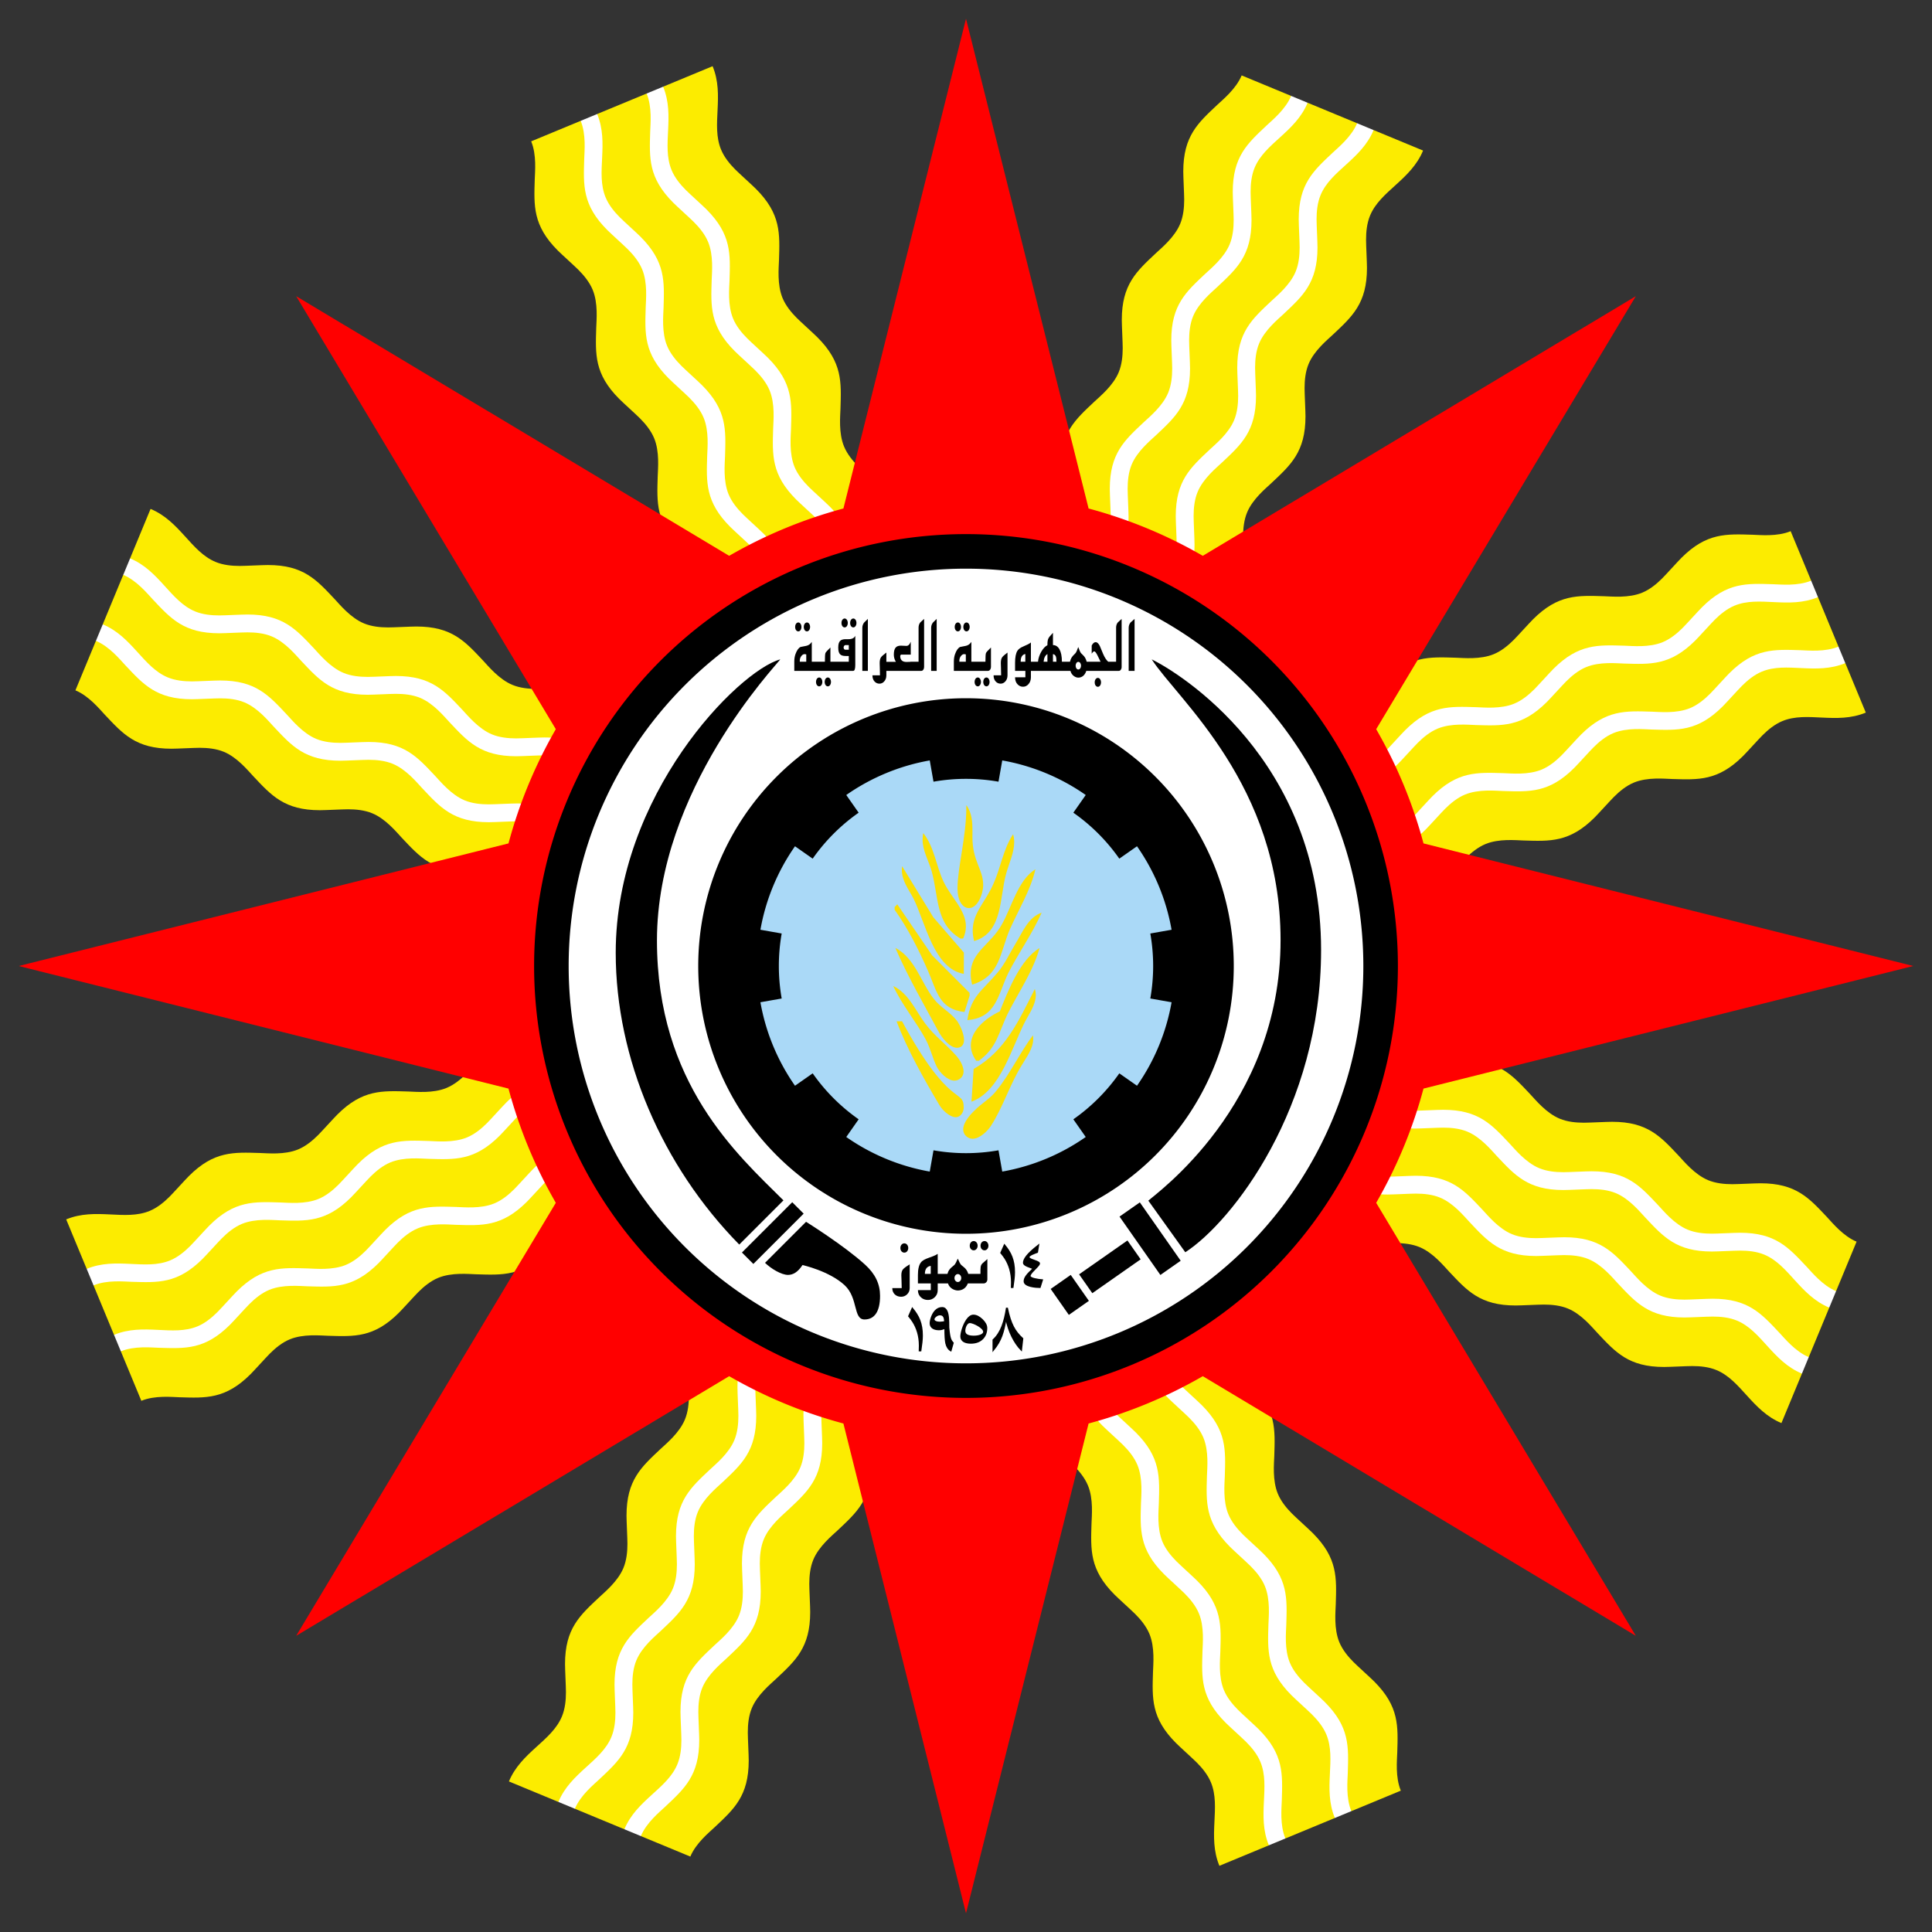 <?xml version="1.0" encoding="UTF-8" standalone="no"?>
<!DOCTYPE svg PUBLIC "-//W3C//DTD SVG 1.0//EN" "http://www.w3.org/TR/2001/REC-SVG-20010904/DTD/svg10.dtd">
<svg width="1342" height="1342" viewBox="0 0 1342 1342" xmlns="http://www.w3.org/2000/svg" xmlns:xlink="http://www.w3.org/1999/xlink">
<rect x="0" y="0" width="1342" height="1342" fill="#333333" stroke="none"/>
<title>Iraqi state emblem (Coat of Arms) under Qassem regime, 1959-1965</title>
<g stroke="none" transform="translate(0,1342)scale(1,-1)">
<path id="Ray2" fill="rgb(252,236,0)" d="M66.622,896.846L79,898 L71.367,908.302L85.603,942.671L99,945L90.349,954.127L104.584,988.495 C125.044,980.021,132.594,958.773,149.731,951.676 C155.056,949.47,161.066,948.887,166.555,948.887 C170.468,948.887,182.206,949.521,186.119,949.521 C210.807,949.521,219.84,939.243,232.404,925.9 C236.014,922.066,243.466,912.85,252.836,908.969 C258.16,906.764,264.169,906.18,269.657,906.18 C273.57,906.18,285.311,906.812,289.224,906.812 C313.911,906.812,322.945,896.536,335.509,883.193 C339.119,879.359,346.57,870.143,355.941,866.261 C361.266,864.055,367.277,863.472,372.765,863.472 C376.678,863.472,388.417,864.106,392.33,864.106 C398.623,864.106,406.287,863.526,413.899,860.373L361.7,734.356 C356.376,736.562,350.365,737.145,344.876,737.145 C340.963,737.145,329.225,736.511,325.312,736.511 C300.606,736.511,291.564,746.814,279.028,760.132 C275.418,763.967,267.967,773.182,258.597,777.062 C253.271,779.268,247.261,779.852,241.772,779.852 C237.859,779.852,226.12,779.219,222.207,779.219 C197.54,779.219,188.51,789.47,175.923,802.839 C172.313,806.674,164.862,815.889,155.491,819.771 C150.167,821.977,144.156,822.559,138.668,822.559 C134.755,822.559,123.016,821.926,119.104,821.926 C94.397,821.926,85.356,832.229,72.817,845.546 C69.208,849.381,61.757,858.597,52.387,862.479Z"/>
<use xlink:href="#Ray2" transform="rotate(45,671,671)"/>
<use xlink:href="#Ray2" transform="rotate(90,671,671)"/>
<use xlink:href="#Ray2" transform="rotate(135,671,671)"/>
<use xlink:href="#Ray2" transform="rotate(180,671,671)"/>
<use xlink:href="#Ray2" transform="rotate(225,671,671)"/>
<use xlink:href="#Ray2" transform="rotate(270,671,671)"/>
<use xlink:href="#Ray2" transform="rotate(315,671,671)"/>
<g fill="rgb(255,255,255)">
<g id="Ray1">
<path d="M90.349,954.127 C110.809,945.652,118.358,924.406,135.496,917.308 C140.819,915.104,146.828,914.519,152.317,914.519 C156.23,914.519,167.97,915.152,171.883,915.152 C196.57,915.152,205.606,904.875,218.168,891.532 C221.778,887.697,229.23,878.482,238.601,874.6 C243.925,872.394,249.936,871.811,255.424,871.811 C259.337,871.811,271.076,872.445,274.989,872.445 C299.676,872.445,308.709,862.167,321.273,848.824 C324.883,844.989,332.335,835.774,341.706,831.893 C347.029,829.688,353.038,829.104,358.527,829.104 C362.44,829.104,374.181,829.738,378.094,829.738 C384.387,829.738,392.052,829.158,399.663,826.005L394.919,814.549 C389.593,816.755,383.582,817.338,378.094,817.338 C374.181,817.338,362.44,816.704,358.527,816.704 C333.88,816.704,324.846,826.942,312.245,840.324 C308.635,844.158,301.184,853.374,291.812,857.256 C286.488,859.462,280.479,860.045,274.989,860.045 C271.076,860.045,259.337,859.411,255.424,859.411 C230.699,859.411,221.65,869.741,209.14,883.032 C205.53,886.867,198.078,896.082,188.708,899.963 C183.383,902.169,177.372,902.752,171.883,902.752 C167.97,902.752,156.23,902.119,152.317,902.119 C127.65,902.119,118.607,912.383,106.035,925.739 C102.425,929.574,94.974,938.79,85.603,942.671Z"/>
<path d="M71.367,908.302 C91.827,899.828,99.377,878.582,116.514,871.483 C121.839,869.277,127.85,868.694,133.338,868.694 C137.251,868.694,148.99,869.328,152.903,869.328 C177.608,869.328,186.648,859.024,199.188,845.708 C202.797,841.874,210.249,832.657,219.619,828.776 C224.943,826.571,230.952,825.987,236.44,825.987 C240.354,825.987,252.094,826.62,256.007,826.62 C280.694,826.62,289.729,816.343,302.292,803 C305.902,799.166,313.354,789.95,322.724,786.068 C328.049,783.862,334.06,783.279,339.548,783.279 C343.461,783.279,355.2,783.913,359.113,783.913 C365.406,783.913,373.07,783.333,380.682,780.18L375.938,768.724 C370.612,770.929,364.601,771.513,359.113,771.513 C355.2,771.513,343.461,770.879,339.548,770.879 C314.843,770.879,305.802,781.183,293.264,794.5 C289.654,798.334,282.202,807.55,272.832,811.431 C267.507,813.637,261.496,814.22,256.007,814.22 C252.094,814.22,240.354,813.587,236.44,813.587 C211.735,813.587,202.696,823.892,190.159,837.208 C186.549,841.043,179.098,850.258,169.729,854.139 C164.402,856.344,158.392,856.928,152.903,856.928 C148.99,856.928,137.251,856.294,133.338,856.294 C108.651,856.294,99.617,866.572,87.054,879.915 C83.443,883.749,75.992,892.965,66.622,896.846Z"/>
</g>
<use xlink:href="#Ray1" transform="rotate(45,671,671)"/>
<use xlink:href="#Ray1" transform="rotate(90,671,671)"/>
<use xlink:href="#Ray1" transform="rotate(135,671,671)"/>
<use xlink:href="#Ray1" transform="rotate(180,671,671)"/>
<use xlink:href="#Ray1" transform="rotate(225,671,671)"/>
<use xlink:href="#Ray1" transform="rotate(270,671,671)"/>
<use xlink:href="#Ray1" transform="rotate(315,671,671)"/>
<path d="M393 671A278,278 0 0,0 949 671A278,278 0 0,0 393 671Z M487 671A184,184 0 0,1 855 671A184,184 0 0,1 487 671Z"/>
</g>
<path fill="rgb(255,0,0)" d="M13,671L353.21,756.151 C356.927,770.021,361.548,783.635,367.044,796.903L367.044,796.903 C372.539,810.17,378.898,823.062,386.078,835.5L205.724,1136.28L506.5,955.922 C518.938,963.102,531.83,969.461,545.097,974.956L545.097,974.956 C558.365,980.452,571.979,985.073,585.849,988.79L671,1329L756.151,988.79 C770.021,985.073,783.635,980.452,796.903,974.956L796.903,974.956 C810.17,969.461,823.062,963.102,835.5,955.922L1136.28,1136.28L955.922,835.5 C963.102,823.062,969.461,810.17,974.956,796.903L974.956,796.903 C980.452,783.635,985.073,770.021,988.79,756.151L1329,671L988.79,585.849 C985.073,571.979,980.452,558.365,974.956,545.097 C969.461,531.83,963.102,518.938,955.922,506.5L1136.28,205.724L835.5,386.078 C823.062,378.898,810.17,372.539,796.903,367.044L796.903,367.044 C783.635,361.548,770.021,356.927,756.151,353.21L671,13L585.849,353.21 C571.979,356.927,558.365,361.548,545.097,367.044L545.097,367.044 C531.83,372.539,518.938,378.898,506.5,386.078L205.724,205.724L386.078,506.5 C378.898,518.938,372.539,531.83,367.044,545.097L367.044,545.097 C361.548,558.365,356.927,571.979,353.21,585.849L13,671Z M373 671A298,298 0 0,1 969 671A298,298 0 0,1 373 671Z"/>
<circle fill="rgb(170,217,247)" cx="671" cy="671" r="148"/>
<path d="M371 671A300,300 0 0,0 971 671A300,300 0 0,0 371 671Z M395 671A276,276 0 0,1 947 671A276,276 0 0,1 395 671Z"/>
<path d="M485 671A186,186 0 0,0 857 671A186,186 0 0,0 485 671Z M528.203,645.821 C530.036,635.427,532.998,625.263,537.038,615.511L537.038,615.511 C541.077,605.76,546.169,596.479,552.223,587.832L564.51,596.435 C573.208,584.013,584.013,573.208,596.435,564.51L587.832,552.223 C596.479,546.169,605.76,541.077,615.511,537.038L615.511,537.038 C625.263,532.998,635.427,530.036,645.821,528.203L648.426,542.975 C655.879,541.661,663.432,541,671,541 C678.568,541,686.121,541.661,693.574,542.975L696.179,528.203 C706.573,530.036,716.737,532.998,726.489,537.038L726.489,537.038 C736.24,541.077,745.521,546.169,754.168,552.223L745.565,564.51 C757.987,573.208,768.792,584.013,777.49,596.435L789.777,587.832 C795.831,596.479,800.923,605.76,804.962,615.511 C809.002,625.263,811.964,635.427,813.797,645.821L799.025,648.426 C800.339,655.879,801,663.432,801,671 C801,678.568,800.339,686.121,799.025,693.574L813.797,696.179 C811.964,706.573,809.002,716.737,804.962,726.489L804.962,726.489 C800.923,736.24,795.831,745.521,789.777,754.168L777.49,745.565 C768.792,757.987,757.987,768.792,745.565,777.49L754.168,789.777 C745.521,795.831,736.24,800.923,726.489,804.962L726.489,804.962 C716.737,809.002,706.573,811.964,696.179,813.797L693.574,799.025 C686.121,800.339,678.568,801,671,801 C663.432,801,655.879,800.339,648.426,799.025L645.821,813.797 C635.427,811.964,625.263,809.002,615.511,804.962L615.511,804.962 C605.76,800.923,596.479,795.831,587.832,789.777L596.435,777.49 C584.013,768.792,573.208,757.987,564.51,745.565L552.223,754.168 C546.169,745.521,541.077,736.24,537.038,726.489L537.038,726.489 C532.998,716.737,530.036,706.573,528.203,696.179L542.975,693.574 C541.661,686.121,541,678.568,541,671 C541,663.432,541.661,655.879,542.975,648.426L528.203,645.821Z"/>
<path d="M777.637,496.936L791.746,506.815L820.137,466.267L806.027,456.388L777.637,496.936Z M729.82,446.669L743.746,456.42L756.365,438.398L742.439,428.647L729.82,446.669Z M749.562,456.83L783.148,480.347L792.324,467.24L758.74,443.724L749.562,456.83Z M515.356,471.978L550.294,506.915L558.231,498.978L523.294,464.04L515.356,471.978Z M797.661,507.995 C801.977,512.311,889.5,573.695,889.5,689 C889.5,796.873,817.888,856.227,800,884 C818.307,875.107,917.646,814.738,917.646,682.039 C917.646,572.416,855.769,493.155,823.327,472.164L797.661,507.995Z M427.692,680.177 C427.692,790.013,512.761,875.934,542,884 C539.299,879.89,456.335,793.447,456.335,688.732 C456.335,589.3,512.355,539.854,544.199,508.2L513.5,477.5 C459.924,532.021,427.692,606.716,427.692,680.177Z M531.396,464.814L559.904,493.316 C559.904,493.316,586.32,476.851,600.93,463.527 C607.987,457.092,611.306,450.127,611.306,441.877 C611.306,430.944,607.431,425.472,600.5,425.472 C592.501,425.472,596.279,440.351,586.677,449.276 C576.029,459.173,557.431,463.266,557.428,463.269 C554.223,458.387,550.966,456.486,547.418,456.426 C542.676,456.426,535.577,460.777,531.396,464.814Z"/>
<path fill="rgb(252,224,0)" d="M665.092,725.095 C665.092,738.63,671.225,761.342,671.225,780.903 C671.225,781.514,671.219,782.125,671.209,782.74 C675.15,777.491,675.486,771.009,675.486,764.464 C675.486,763.116,675.472,761.768,675.472,760.426 C675.472,743.67,682.938,738.25,682.938,727.271 C682.938,720.851,679.001,711.22,673.097,711.22 C668.294,711.22,665.092,716.771,665.092,725.095Z M640.84,758.83 C640.84,760.277,640.981,761.767,641.303,763.314 C649.032,753.683,650.209,740.472,655.439,729.536 C660.734,718.408,670.938,709.843,670.938,698.562 C670.938,695.907,670.374,693.103,669.046,690.077L667.155,690.045 C649.646,700.45,652.162,718.768,647.118,736.952 C644.863,744.606,640.84,751.112,640.84,758.83Z M675.661,695.665 C675.661,708.128,684.739,715.628,690.117,728.251 C695.273,739.684,696.64,751.678,703.697,762.514 C704.245,760.714,704.476,758.883,704.476,757.037 C704.476,749.882,701.009,742.515,699.119,735.97 C694.062,718.868,697.011,694.347,676.637,688.319 C675.961,690.973,675.661,693.4,675.661,695.665Z M626.431,737.893 C626.431,738.693,626.479,739.52,626.582,740.374L648.31,704.838L669.531,680.319L669.475,665.512 C648.616,669.243,643.026,700.65,634.535,717.83 C630.989,724.623,626.431,730.104,626.431,737.893Z M674.245,665.638 C674.245,680.737,688.274,685.905,695.967,699.999 C702.692,711.773,707.086,730.753,719.243,738.211 C715.722,723.342,707.449,709.965,701.387,696.313 C694.429,679.81,694.703,664.062,675.275,658.051 C674.565,660.85,674.245,663.356,674.245,665.638Z M621.407,711.93L623.264,713.853L647.512,678.36L673.485,652.35L673.518,650.46L669.937,639.056 C652.575,640.958,650.786,653.214,644.875,666.972 C638.638,681.355,630.805,696.972,621.439,710.04L621.407,711.93Z M671.925,633.419 C674.468,650.161,682.591,654.083,692.775,666.232 C698.024,672.312,701.357,679.93,705.646,686.936 C710.548,694.897,714.157,704.727,723.55,708.042 C716.88,693.118,707.651,680.355,700.34,666.05 C693.045,650.801,692.06,635.031,671.925,633.419Z M621.901,683.584 C635.57,676.576,639.646,659.635,648.669,648.136 C653.184,642.229,660.172,638.886,664.687,632.979 C666.457,630.631,669.635,624.298,669.635,619.609 C669.635,615.271,666.741,614.188,664.812,614.188 C659.486,614.188,653.88,621.715,651.899,625.509 C641.807,644.235,630.437,663.885,621.901,683.584Z M674.358,615.876 C674.358,626.011,684.223,634.593,694.502,639.484 C699.935,653.126,708.678,675.647,722.09,683.442 C717.645,667.298,707.195,652.308,699.89,637.688 C693.507,624.344,692.422,614.244,679.979,605.206L678.088,605.172 C675.481,608.861,674.358,612.457,674.358,615.876Z M620.474,657.095 C631.275,651.928,635.895,640.036,642.667,631.018 C649.12,622.31,657.413,616.468,664.484,608.4 C666.514,606.051,669.332,601.583,669.332,597.703 C669.332,593.905,666.157,591.373,662.978,591.373 C657.991,591.373,652.676,597.232,650.754,600.915 C647.814,606.849,646.439,613.441,643.18,619.686 C636.34,632.482,626.694,643.656,620.474,657.095Z M674.804,576.761L676.297,599.472 C698.444,612.145,707.534,632.781,718.804,655.03 C719.272,653.598,719.478,652.182,719.478,650.781 C719.478,644.212,714.972,637.993,711.956,632.228 C702.513,613.791,694.84,584.042,674.804,576.761Z M622.792,632.562L626.571,632.628 C659.896,571.103,669.407,586.209,669.407,572.622 C669.407,569.412,667.203,565.976,663.897,565.976 C659.555,565.976,654.297,571.202,652.475,574.48 C642.089,591.942,630.062,613.155,622.792,632.562Z M669.052,557.504 C669.052,562.401,673.988,567.821,676.804,570.495 C681.755,575.622,687.999,578.881,692.31,584.628 C701.87,596.451,708.241,610.424,717.476,622.873 C717.627,622.025,717.696,621.192,717.696,620.37 C717.696,613.576,712.923,607.621,709.65,601.943 C701.377,588.566,696.612,572.73,688.329,559.984 C686.028,556.399,680.571,550.989,675.551,550.989 C672.436,550.989,669.052,553.58,669.052,557.504Z"/>
<g transform="translate(600,400)scale(0.025,0.025)">
                                        <!-- tammuz -->
<path transform="translate(700,2020)scale(0.85,1)" d="M2993,1048 C2993,1124.38,3051.42,1178,3123,1178 C3198.99,1178,3251,1116.4,3251,1048 C3251,980,3199.8,920,3123,920 C3050.85,920,2993,971.606,2993,1048Z M2640,1048 C2640,1126,2700.54,1178,2769,1178 C2844.37,1178,2898,1118.84,2898,1048 C2898,980.148,2845.39,920,2769,920 C2698.7,920,2640,971.2,2640,1048Z M2141.19,150 C2141.19,88.8,2190.39,39.6,2251.59,39.6 C2312.79,39.6,2361.99,88.8,2361.99,150 C2361.99,211.2,2312.79,260.4,2251.59,260.4 C2190.39,260.4,2141.19,211.2,2141.19,150Z M946,0V234 C946,395,978,512,1043,583 C1152.67,705.136,1418.34,720.116,1593,822L1593,265H1911.06 C1939.09,348.646,1974.29,405.636,2119.59,500.4 C2186.79,546,2208.39,627.6,2249.19,688.8 C2289.99,627.6,2311.59,546,2378.79,500.4 C2419.43,466.178,2540.82,417.45,2591.9,265L2990,265 C2990,449.81,2987.46,497.779,3054,556L3216,677V112 C3216,50.075,3160.01,0,3092,0L2578.12,0 C2500.27-171.584,2334.85-195.6,2249.19-195.6 C2135.19-195.6,1973.19-129.6,1929.99,0L1593,0V-185 C1593-267,1559-334,1492-386 C1430-435,1357-459,1274-459 C1185-459,1109-436,1048-389 C980-339,946-271,946-185L1367-185V0H946Z M1174,265H1365V487 C1345,487,1322,481,1295,471 C1214,438,1174,369,1174,265Z M373,985 C373,1061.59,431.05,1114,502,1114 C577.188,1114,630,1053.2,630,985 C630,916.399,579.027,856,502,856 C432.344,856,373,906.168,373,985Z M108-129H416 C416,25.951,404,157.548,404,225 C404,297,420,351,453,387 C483,421,558,468,677,530L677-129 C677-201,647-260,588-306 C534-349,470-370,396-370 C232.12-370,108-277.415,108-129Z"/>
                                        <!-- fourteen -->
<g stroke="rgb(0,0,0)" stroke-width="40">
<path transform="translate(3760,1620)" d="M682,971 C682,1069,766.817,1209.25,1092,1461L1061,1269 C977.982,1237.59,824,1186.2,824,1131 C824,1109,849,1088,900,1066L1041,1013 C1092,992,1117,973,1117,956 C1117,936,1095,903,1049,855L923,724 C877,672,854,633,854,606 C854,534.049,1097.12,502.76,1198,495L1134,293 C1024.04,293,701,318.151,701,459 C701,566.309,784.813,656.729,954,815L783,880 C715,910,682,940,682,971Z M53,1251L149,1467 C325.518,1253.85,422,1049.56,422,711 C422,587.945,404.142,463.414,380,293L346,293 C346,309,347,355,350,432 C350,708.427,274.456,926.693,167,1097 C140,1139,102,1191,53,1251Z"/>
                                        <!-- nineteenfiftyeight -->
<path transform="translate(1200,-140)" d="M2397,305V591 C2615.73,791.502,2710.16,1099.52,2768,1467L2787,1467 C2880.62,1029.2,2991.7,828.414,3212,627L3176,311 C2981.12,511.781,2820.65,831.568,2756,1173L2748,1173 C2678.98,803.246,2623.05,579.922,2397,305Z M1502,687 C1502,786.141,1563.47,1007.62,1667,1153 C1724,1233,1784,1273,1846,1273 C1925,1273,2005,1233,2088,1154 C2170,1074,2211,997,2211,921 C2211,805,2177,710,2108,635 C2029,549,1918,506,1774,506 C1623.62,506,1502,558.224,1502,687Z M1601,844 C1601,719.457,1719.9,689,1858,689 C2013.88,689,2137,739.4,2137,815 C2137,937.171,1838.88,1079,1747,1079 C1657.75,1079,1601,939.027,1601,844Z M650,1053 C650,1129.55,691.724,1291.11,783,1393 C838,1453,902,1484,977,1484 C1105.41,1484,1138.46,1326.55,1149,1188 C1154,1130,1156,1046,1156,934 C1184.68,618.504,1217.86,577.336,1279,506L1218,293 C1151,333,1106,402,1085,498 C1068,576,1059,716,1059,917 C984.496,891.086,944.587,879,889,879 C756.783,879,650,931.134,650,1053Z M744,1165 C744,1099.76,835.973,1077,912,1077 C932,1077,957,1079,986,1083 C1014,1087,1036,1090,1051,1092 C1051,1209.45,1023.2,1294,916,1294 C876,1294,837,1279,800,1249 C762,1219,744,1191,744,1165Z M53,1251L149,1467 C325.518,1253.85,422,1049.56,422,711 C422,587.945,404.142,463.414,380,293L346,293 C346,309,347,355,350,432 C350,708.427,274.456,926.693,167,1097 C140,1139,102,1191,53,1251Z"/>
</g>
</g>
<g transform="translate(549.5,876)scale(0.017,0.024)">
                                        <!-- jumhuriya -->
<path transform="translate(6520,0)" d="M519,1272 C519,1348.8,579.455,1401,648,1401 C722.092,1401,777,1342.49,777,1272 C777,1203.59,724.935,1143,648,1143 C578.344,1143,519,1193.17,519,1272Z M166,1272 C166,1346.18,223.042,1401,295,1401 C370.188,1401,423,1340.2,423,1272 C423,1203.4,372.027,1143,295,1143 C225.344,1143,166,1193.17,166,1272Z M131,0V271 C131,350,147.2,420.899,179,484 C234.348,593.825,303,663,387,692 C393,694,468,704,613,723 C706.96,735.312,784,773,846,838L846,265H1421 C1421,405,1428.07,488.963,1444,517 C1457.05,539.969,1525,593,1647,677L1647,112 C1647,53.158,1595.89,0,1526,0L131,0Z M356,280L357,265H620V477L554,485 C501,485,453,464,412,422 C370,380,352,332,356,280Z M1333-320 C1333-243.406,1391.05-191,1462-191 C1537.19-191,1590-251.8,1590-320 C1590-388.662,1538.53-448,1462-448 C1391.7-448,1333-396.8,1333-320Z M979-320 C979-242.141,1038.68-191,1109-191 C1184.19-191,1237-251.8,1237-320 C1237-390.397,1181.9-448,1109-448 C1036.85-448,979-396.394,979-320Z M1754-129H2062 C2062,25.951,2050,157.548,2050,225 C2050,297,2066,351,2099,387 C2129,421,2204,468,2323,530L2323-129 C2323-201,2293-260,2234-306 C2180-349,2116-370,2042-370 C1963-370,1897-350,1844-310 C1784-266,1754-205,1754-129Z M2632,0V234 C2632,395,2664.34,511.688,2729,583 C2773.23,631.785,2854,673,2970,707 C3115.79,749.732,3219,787,3279,822L3279,263.323L3280,265H3570 C3589.52,464.561,3791.79,697.381,3953,740 C3953,812,3959,866,3973,901 C3984,931,4007,962,4042,992L4180,1101V747 C4398.97,747,4545.97,583.262,4546,265L4876.06,265 C4904.09,348.646,4939.29,405.636,5084.59,500.4 C5151.79,546,5173.39,627.6,5214.19,688.8 C5254.99,627.6,5276.59,546,5343.79,500.4 C5384.43,466.178,5505.82,417.45,5556.9,265L6125,265L6005,440 C5947,523,5901,565,5867,565 C5839,565,5805,542,5763,497L5763,734 C5811,798,5864,831,5924,831 C5986,831,6042,794,6094,722L6232,487 C6294.76,384.396,6364.46,309.577,6440.12,263.531L6441,265H6760V1251 C6760,1312,6784,1363,6832,1404L6986,1504V112 C6986,48.398,6934.71,0,6873,0L5543.12,0 C5465.27-171.584,5299.85-195.6,5214.19-195.6 C5100.19-195.6,4938.19-129.6,4894.99,0L3279,0V-185 C3279-267,3244.77-333.705,3178-386 C3115.79-434.725,3043-459,2960-459 C2871-459,2795-436,2734-389 C2666-339,2632-271,2632-185L3053-185V0H2632Z M2860,265H3051V487 C3031,487,3008,481,2981,471 C2900,438,2860,369,2860,265Z M4180,265H4323 C4323,403.83,4299.27,469.357,4180,485L4180,265Z M3798,265H3954V487 C3863,450,3811,376,3798,265Z M5106.19,150 C5106.19,88.8,5155.39,39.6,5216.59,39.6 C5277.79,39.6,5326.99,88.8,5326.99,150 C5326.99,211.2,5277.79,260.4,5216.59,260.4 C5155.39,260.4,5106.19,211.2,5106.19,150Z M5886-332 C5886-254.724,5946.58-203,6016-203 C6091.19-203,6144-263.8,6144-332 C6144-401.337,6090.62-461,6016-461 C5943.44-461,5886-409.4,5886-332Z M7274,0V1245 C7274,1303,7299,1355,7349,1400L7515,1504V0H7274Z"/>
                                        <!-- aliraqiya -->
<path d="M2911,0V1245 C2911,1303,2936,1355,2986,1400L3137,1504V0H2911Z M131,0V271 C131,350,147.2,420.899,179,484 C234.348,593.825,303,663,387,692 C393,694,468,704,613,723 C706.96,735.312,784,773,846,838L846,265H1381 C1381,405,1388.07,488.963,1404,517 C1417.05,539.969,1485,593,1607,677L1607,265H2358V431H2233 C2028.81,431,1927,479.8,1927,675 C1927,868.6,2033.85,917,2235,917L2342,917 C2488,917,2582,950,2623,1016L2623,170 C2623,56,2595,0,2539,0L131,0Z M2413,1387 C2413,1463.8,2473.46,1516,2542,1516 C2616.09,1516,2671,1457.49,2671,1387 C2671,1318.59,2618.93,1258,2542,1258 C2472.34,1258,2413,1308.17,2413,1387Z M2059,1387 C2059,1464.28,2119.58,1516,2189,1516 C2264.19,1516,2317,1455.2,2317,1387 C2317,1318.4,2266.03,1258,2189,1258 C2116.44,1258,2059,1309.6,2059,1387Z M2146,678 C2146,641.555,2176.31,612,2216,612L2358,612V747H2221 C2187.7,747,2146,715.251,2146,678Z M519,1272 C519,1348.8,579.455,1401,648,1401 C722.092,1401,777,1342.49,777,1272 C777,1203.59,724.935,1143,648,1143 C578.344,1143,519,1193.17,519,1272Z M166,1272 C166,1346.18,223.042,1401,295,1401 C370.188,1401,423,1340.2,423,1272 C423,1203.4,372.027,1143,295,1143 C225.344,1143,166,1193.17,166,1272Z M356,280L357,265H620V477L554,485 C501,485,453,464,412,422 C370,380,352,332,356,280Z M1373-320 C1373-243.406,1431.05-191,1502-191 C1577.19-191,1630-251.8,1630-320 C1630-388.662,1578.53-448,1502-448 C1431.7-448,1373-396.8,1373-320Z M1019-320 C1019-242.141,1078.68-191,1149-191 C1224.19-191,1277-251.8,1277-320 C1277-390.397,1221.9-448,1149-448 C1076.85-448,1019-396.394,1019-320Z M3324-129H3632 C3632,25.951,3620,157.548,3620,225 C3620,297,3636,351,3669,387 C3699,421,3774,468,3893,530L3893,260.342L3894,262H4282 C4226,328,4198,397,4198,469 C4198,677.685,4312.24,730,4492,730 C4532.42,730,4649.61,723,4713,723 C4787,723,4846,763,4890,844L4890,470H4491 C4477,464,4467,452,4459,433 C4459,316,4545,258,4718,258 C4890.05,258,4889.97,264.999,4890,265L5209,265V1251 C5209,1312,5233,1363,5281,1404L5435,1504V112 C5435,49.608,5384.92,0,5322,0L3893,0V-129 C3893-201,3863-260,3804-306 C3750-349,3686-370,3612-370 C3533-370,3467-350,3414-310 C3354-266,3324-205,3324-129Z M5723,0V1245 C5723,1303,5748,1355,5798,1400L5949,1504V0H5723Z"/>
</g>
</g>
</svg>
